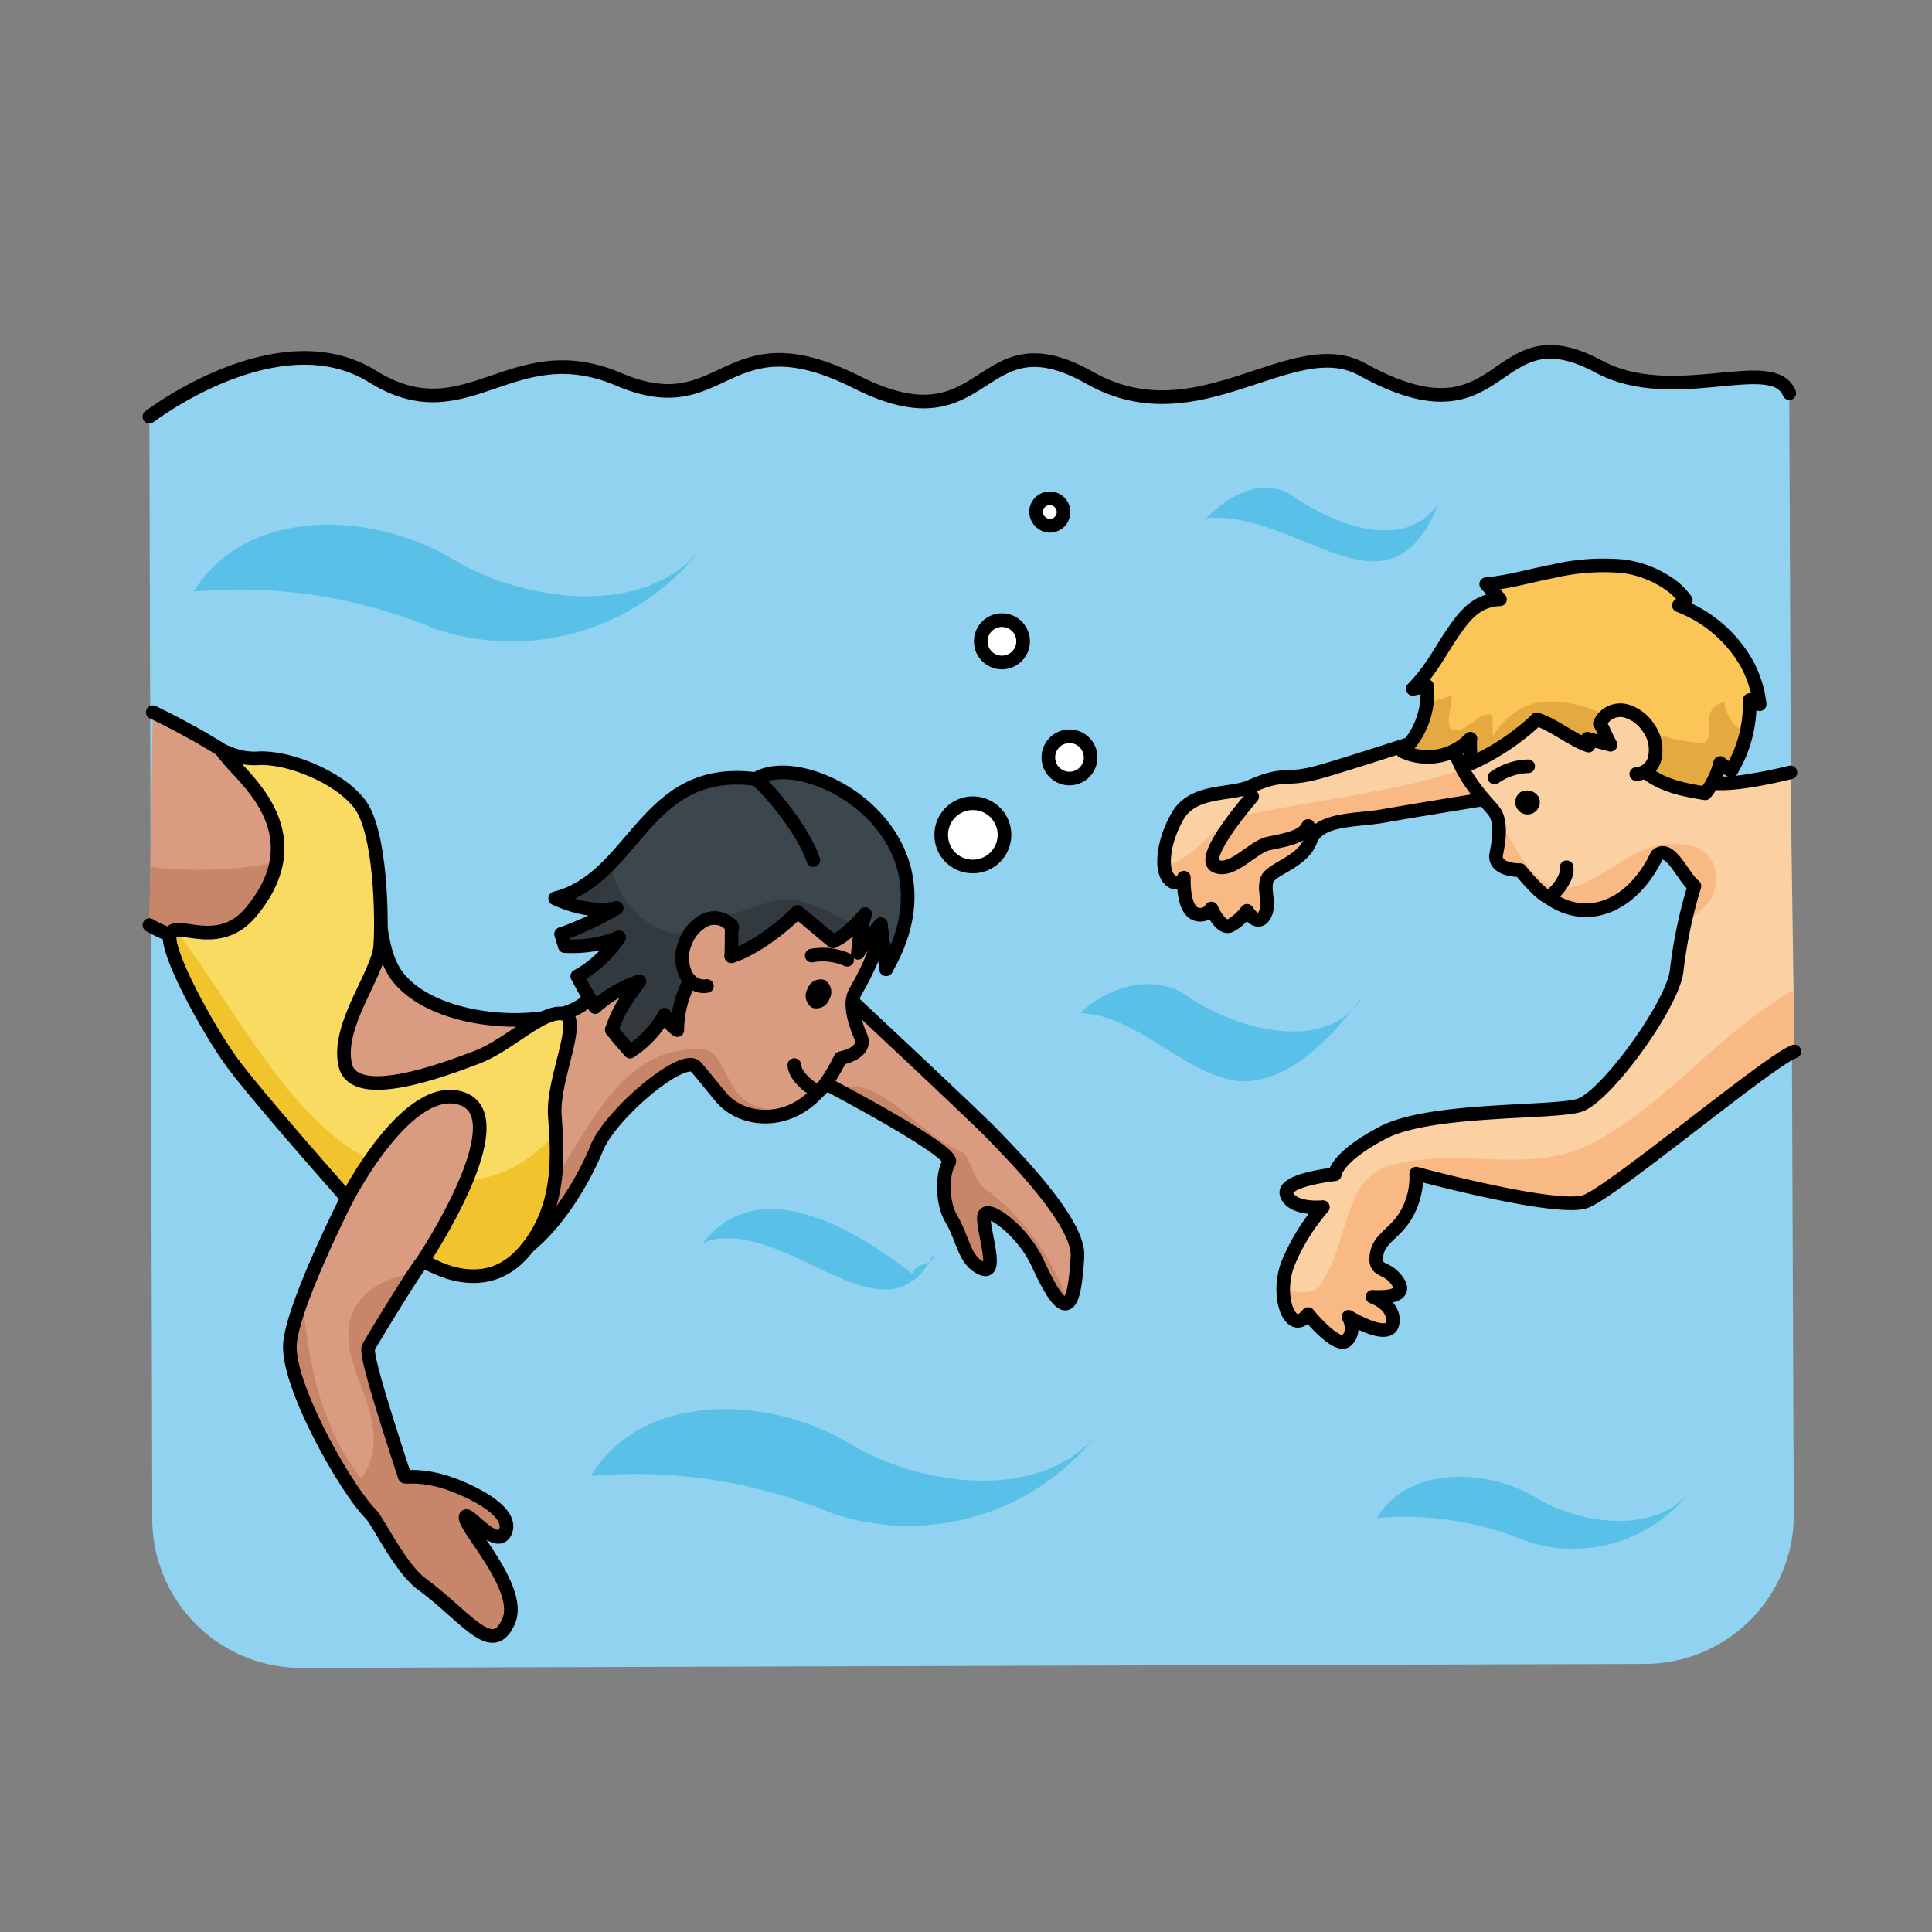 <svg id="_zzzebra_wasserspieletauchball" xmlns="http://www.w3.org/2000/svg" viewBox="0 0 283.465 283.465"><rect x="0" y="0" width="283.465" height="283.465" fill="#808080" stroke="none"/><defs><style>.cls-1{fill:#90d2f0;}.cls-2{fill:#59c1e7;}.cls-11,.cls-3{fill:none;}.cls-3{stroke:#000;stroke-linecap:round;stroke-linejoin:round;stroke-width:2px;}.cls-4{fill:#fbd0a3;}.cls-5{fill:#f8b985;}.cls-6{fill:#d99c80;}.cls-7{fill:#c7856a;}.cls-8{fill:#3c464d;}.cls-9{fill:#fcd1a4;}.cls-10{fill:#323a40;}.cls-12{fill:#fcc557;}.cls-13{fill:#e4a940;}.cls-14{fill:#f9db61;}.cls-15{fill:#f1c32c;}.cls-16{fill:#fff;}</style></defs><title>_zzzebra_wasserspieletauchball</title><path class="cls-1" d="M22.343,586.9l-.425-161.763s18.9-14.509,32.769-5.882,20.325-6.315,36.108.413,15.311-9.463,34.927.423,17.459-10.092,34.2-.629c15.906,8.987,29.655-6.945,39.941-1.259,21.466,11.856,18.65-9.05,34.68-.423,11.057,5.954,25.587-1.982,27.981,3.91l.662,164.474a21.877,21.877,0,0,1-21.811,21.964l-197.088.591A21.877,21.877,0,0,1,22.343,586.9Z" transform="translate(0 -364)"/><path class="cls-2" d="M211,438c-5,7-15,3-21-1-4-3-9-1-13,3v.04C190.615,438.757,203.712,456.22,211,438Z" transform="translate(0 -364)"/><path class="cls-2" d="M174,510c-4.777-3.185-11.446-1.291-15.484,2.638,7.542.294,13.393,7,20.484,9.362,7.14,2.678,14.279-3.408,19.286-9.724C192.325,518.2,180.315,514.511,174,510Z" transform="translate(0 -364)"/><path class="cls-2" d="M137,548c-.2.409-.416.784-.632,1.138A1.216,1.216,0,0,0,137,548Z" transform="translate(0 -364)"/><path class="cls-2" d="M136.368,549.138c-.88.53-2.368.452-2.368,1.862-8.648-6.727-22.834-15.288-31.028-4.413.346-.213.688-.417,1.028-.587C115.65,543.088,129.183,560.9,136.368,549.138Z" transform="translate(0 -364)"/><path class="cls-2" d="M200,510c-.537.752-1.111,1.516-1.714,2.276A10.089,10.089,0,0,0,200,510Z" transform="translate(0 -364)"/><path class="cls-2" d="M161.2,574.1c.277-.353.545-.72.8-1.1Q161.61,573.563,161.2,574.1Z" transform="translate(0 -364)"/><path class="cls-2" d="M125,576c-11.986-7.376-30.762-7.94-38.323,4.554A74.9,74.9,0,0,1,122,586a35.111,35.111,0,0,0,39.2-11.9C152.795,584.8,134.681,581.808,125,576Z" transform="translate(0 -364)"/><path class="cls-2" d="M66.772,446.234c-11.985-7.376-30.761-7.94-38.322,4.554a74.894,74.894,0,0,1,35.322,5.446,35.11,35.11,0,0,0,39.2-11.9C94.567,455.038,76.453,452.042,66.772,446.234Z" transform="translate(0 -364)"/><path class="cls-2" d="M225.678,583.908c-7.4-4.554-19-4.9-23.663,2.812a46.252,46.252,0,0,1,21.81,3.363,21.682,21.682,0,0,0,24.205-7.346C242.84,589.345,231.655,587.5,225.678,583.908Z" transform="translate(0 -364)"/><path class="cls-3" d="M21.918,425.134s18.9-14.509,32.769-5.882,20.325-6.315,36.108.413,15.311-9.463,34.927.423,17.459-10.092,34.2-.629c15.906,8.987,29.655-6.945,39.941-1.259,21.466,11.856,18.65-9.05,34.68-.423,11.057,5.954,25.587-1.982,27.981,3.91" transform="translate(0 -364)"/><path class="cls-4" d="M213.782,470.847l5.5,10.164s-12.528,2.013-16.356,2.714-9.39.279-10.649,3.612c-1.208,3.23-5.841,4.107-6.4,5.779s.629,3.694-.423,5.293-2.5-.774-2.5-.774a7.849,7.849,0,0,1-2.436,2.167c-1.393.692-2.786-2.507-2.786-2.507a1.9,1.9,0,0,1-2.641.629c-1.61-1.1-1.394-5.149-1.394-5.149a1.238,1.238,0,0,1-2.084.268c-1.331-1.176-1.114-5.355,1.176-9.318s7.75-3.023,10.65-4.313c5.149-2.3,4.942-.7,10.154-2.157S213.782,470.847,213.782,470.847Z" transform="translate(0 -364)"/><path class="cls-5" d="M181,484c-2.625.875-6.014,6.342-10.17,7.027a3.05,3.05,0,0,0,.788,2.016,1.239,1.239,0,0,0,2.085-.268s-.217,4.045,1.393,5.149a1.9,1.9,0,0,0,2.641-.629s1.393,3.2,2.786,2.507a7.849,7.849,0,0,0,2.436-2.167s1.455,2.374,2.5.774-.134-3.622.423-5.293,5.19-2.549,6.4-5.779c1.259-3.333,6.821-2.92,10.649-3.612s16.356-2.714,16.356-2.714l-2.641-4.88C205.694,480.33,193.1,481.154,181,484Z" transform="translate(0 -364)"/><path class="cls-3" d="M213.782,470.847s-14.963,4.943-20.184,6.408-5.005-.144-10.154,2.157c-2.9,1.29-8.348.341-10.65,4.313s-2.507,8.142-1.176,9.318a1.238,1.238,0,0,0,2.084-.268s-.216,4.045,1.394,5.149a1.9,1.9,0,0,0,2.641-.629s1.393,3.2,2.786,2.507a7.849,7.849,0,0,0,2.436-2.167s1.455,2.374,2.5.774-.134-3.622.423-5.293,5.19-2.549,6.4-5.779c1.259-3.333,6.821-2.92,10.649-3.612s16.356-2.714,16.356-2.714Z" transform="translate(0 -364)"/><path class="cls-6" d="M145.748,530.532c2.745,2.869,12.631,12.775,12.342,17.811-.465,8.131-1.775,9.937-5.861.939-2.126-4.7-7.771-8.9-7.874-6.718s2.25,8.627-.258,7.564c-2.672-1.125-2.724-4.334-4.55-7.347-1.4-2.342-1.321-6.707-.289-8.245s-17.9-11.454-17.9-11.454l3.168-12.651S142.993,527.653,145.748,530.532Z" transform="translate(0 -364)"/><path class="cls-7" d="M144,538c-1-1-2-5-3-5-6.787-2.909-11.694-11.457-18.367-9.24,4.234,2.259,17.493,9.474,16.625,10.776-1.032,1.538-1.115,5.9.289,8.245,1.826,3.013,1.878,6.222,4.55,7.347,2.508,1.063.165-5.376.258-7.564s5.748,2.023,7.874,6.718c2.194,4.833,3.587,6.545,4.48,5.839A35.514,35.514,0,0,0,144,538Z" transform="translate(0 -364)"/><path class="cls-3" d="M124.522,510.431s18.471,17.222,21.226,20.1,12.631,12.775,12.342,17.811c-.465,8.131-1.775,9.937-5.861.939-2.126-4.7-7.771-8.9-7.874-6.718s2.25,8.627-.258,7.564c-2.672-1.125-2.724-4.334-4.55-7.347-1.4-2.342-1.321-6.707-.289-8.245s-17.9-11.454-17.9-11.454Z" transform="translate(0 -364)"/><path class="cls-6" d="M126.751,498.543l.052-.061a.213.213,0,0,1-.062-.042Zm.175-.4a23.728,23.728,0,0,0-1.032,5.634c1.383-1.929,3.168-3.993,3.334-4.158a17.27,17.27,0,0,1-1.342,5.18,41.081,41.081,0,0,1-2.353,4.643,3.689,3.689,0,0,0-.464,1.61c-.114,2.353,1.269,4.995,1.362,5.449.361,1.826-2.188,2.579-3.106,2.765,0,0-1.981,4.014-3.25,4.86l-.052.062c-4.757,5.232-11.351,4.2-14.168.867-1.878-2.219-3.55-4.427-3.952-4.685-2.281-1.424-12.827,7.554-14.509,12.466,0,0-7.027,17.552-18.884,17.655a15.636,15.636,0,0,1-6.47-1.382c-.34-.145-7.491,11.67-7.976,12.558s2,8.792,5.314,18.956c.083.258,2.931-.557,8.09,1.62s7.4,4.52,6.728,6.357c-1.217,3.281-6.191-3.746-5.871-1.817s8.379,10.454,6.284,15.128c-2.394,5.345-6.006-.526-12.723-5.5-3.2-2.363-6.378-9.163-7.513-10.3C50.762,582.489,41.939,567,42.558,561s8.431-21.329,8.431-21.329c-4.293-4.891-6.656-8.9-8.771-10.67-4.283-3.57-15.861-24.58-16.81-27.1s21.7-16.654,11.516-23.929c-3.643-2.6-2.92-2.126-.609-2.178,3.777-.093,12.187,1.187,15.448,6.058C57.005,489.71,53.847,502,58.584,507.6c6.273,7.44,23.878,7.44,27.665,3.064l.278-.165c.258.413.527.826.8,1.238a18.247,18.247,0,0,1,6.491-3.756c-1.93,2.714-3,3.963-4.045,7.12.8,1.032,1.7,2.1,2.683,3.168a15.5,15.5,0,0,0,5.066-5.4,5.07,5.07,0,0,0,1.858,2.259,15.47,15.47,0,0,1,1.774-7.109l.124-.145a3.21,3.21,0,0,1-.619-.815,5.758,5.758,0,0,1-.1-4.819,6.065,6.065,0,0,1,2.4-2.982,3.282,3.282,0,0,1,3-.361,3.372,3.372,0,0,1,1.1.712,4.226,4.226,0,0,1,.279.33c.031,1.063-.041,4.354-.041,4.354.278-.041,4.375-1.31,9.72-6.48.444.279,4.757,4,5.2,4.293a7.61,7.61,0,0,0,1.62-.95l.052.021.123.031-.082-.1-.031.01A23.235,23.235,0,0,0,126.926,498.141Z" transform="translate(0 -364)"/><path class="cls-8" d="M101.149,508.027a15.47,15.47,0,0,0-1.774,7.109,5.07,5.07,0,0,1-1.858-2.259,15.5,15.5,0,0,1-5.066,5.4c-.981-1.073-1.879-2.136-2.683-3.168,1.042-3.157,2.115-4.406,4.045-7.12a18.247,18.247,0,0,0-6.491,3.756c-.268-.412-.537-.825-.8-1.238-.65-1.063-1.248-2.156-1.805-3.271a17.854,17.854,0,0,0,6.108-5.7,18.475,18.475,0,0,1-7.935,1.269l-.547-1.754a45.832,45.832,0,0,0,8.111-3.818c-4.1.939-8.585-1.218-8.978-1.4l.021-.031c11.805-3.055,13-19.617,29.368-17.5,7.409-4.613,30.07,7.718,19.585,27.118l-2.569-.619a17.27,17.27,0,0,0,1.342-5.18c-.166.165-1.951,2.229-3.334,4.158a23.728,23.728,0,0,1,1.032-5.634,23.235,23.235,0,0,1-3.023,2.982l-.083.031.021.01a7.61,7.61,0,0,1-1.62.95c-.444-.289-4.757-4.014-5.2-4.293-5.345,5.17-9.442,6.439-9.72,6.48,0,0,.072-3.291.041-4.354a4.226,4.226,0,0,0-.279-.33,3.372,3.372,0,0,0-1.1-.712,3.282,3.282,0,0,0-3,.361,6.065,6.065,0,0,0-2.4,2.982,5.758,5.758,0,0,0,.1,4.819,3.21,3.21,0,0,0,.619.815Z" transform="translate(0 -364)"/><path class="cls-9" d="M126.8,498.482l-.052.061-.01-.1A.213.213,0,0,0,126.8,498.482Z" transform="translate(0 -364)"/><path class="cls-9" d="M123.934,501.113l.082.1-.123-.031-.052-.021c.021-.01.041-.03.062-.041Z" transform="translate(0 -364)"/><path class="cls-9" d="M123.9,501.123c-.021.011-.041.031-.062.041l-.021-.01Z" transform="translate(0 -364)"/><path class="cls-9" d="M119.889,524.527a.145.145,0,0,1-.031.041c-.01-.01.01-.031.031-.083Z" transform="translate(0 -364)"/><path class="cls-10" d="M125.894,503.775c.66-.92,1.407-1.866,2.031-2.626-.526-.254-1.047-.524-1.568-.805A20.4,20.4,0,0,0,125.894,503.775Z" transform="translate(0 -364)"/><path class="cls-10" d="M127.886,504.8l2.57.619a25.265,25.265,0,0,0,1.319-2.879,15.584,15.584,0,0,1-2.867-.941A19.8,19.8,0,0,1,127.886,504.8Z" transform="translate(0 -364)"/><path class="cls-10" d="M104,498a5,5,0,0,1-.075.846,3.028,3.028,0,0,1,2.033.059,3.372,3.372,0,0,1,1.1.712,4.226,4.226,0,0,1,.279.33c.031,1.063-.041,4.354-.041,4.354.278-.041,4.375-1.31,9.72-6.48.444.279,4.757,4,5.2,4.293a7.61,7.61,0,0,0,1.62-.95l-.021-.01.083-.031a14.062,14.062,0,0,0,1.485-1.312C122.109,497.987,118.825,496,115,496,112,496,108,499,104,498Z" transform="translate(0 -364)"/><path class="cls-10" d="M89.472,490.779a17.025,17.025,0,0,1-7.97,5.02l-.021.031c.393.185,4.881,2.342,8.978,1.4a45.832,45.832,0,0,1-8.111,3.818l.547,1.754a18.475,18.475,0,0,0,7.935-1.269,17.864,17.864,0,0,1-6.108,5.7c.557,1.114,1.155,2.208,1.805,3.271.258.413.527.826.8,1.238a18.247,18.247,0,0,1,6.491-3.756c-1.93,2.714-3,3.963-4.045,7.12.8,1.032,1.7,2.1,2.683,3.168a15.5,15.5,0,0,0,5.066-5.4,5.07,5.07,0,0,0,1.858,2.259,15.47,15.47,0,0,1,1.774-7.109l.124-.145a3.21,3.21,0,0,1-.619-.815,5.758,5.758,0,0,1-.1-4.819,6.1,6.1,0,0,1,.63-1.2C95.053,501.349,90.823,496.318,89.472,490.779Z" transform="translate(0 -364)"/><path class="cls-7" d="M52,556c-4,8,7,16,1,25-6.258-8.343-7.68-17.171-8.639-26.481a29.813,29.813,0,0,0-1.8,6.485c-.619,6,8.2,21.485,11.815,25.107,1.135,1.135,4.314,7.935,7.513,10.3,6.717,4.974,10.329,10.845,12.723,5.5,2.095-4.675-5.964-13.208-6.284-15.128s4.654,5.1,5.871,1.817c.671-1.837-1.568-4.18-6.728-6.357s-8.007-1.362-8.09-1.62c-3.312-10.164-5.789-18.058-5.314-18.956.372-.681,4.669-7.795,6.8-11C57.267,551.431,53.869,552.73,52,556Z" transform="translate(0 -364)"/><path class="cls-7" d="M72,548c-1.853,1.112-4.532,1.537-7.372,1.988a14.908,14.908,0,0,0,3.882.5c11.857-.1,18.884-17.655,18.884-17.655,1.682-4.912,12.228-13.89,14.509-12.466.4.258,2.074,2.466,3.952,4.685,2.445,2.893,7.734,4.046,12.2.881C105.333,529.833,107.8,518,103,518,87,517,84,540,72,548Z" transform="translate(0 -364)"/><path class="cls-3" d="M107.444,500.091c-.01-.01-.021-.02-.021-.031a.8.8,0,0,1-.082-.113,4.226,4.226,0,0,0-.279-.33,3.372,3.372,0,0,0-1.1-.712,3.282,3.282,0,0,0-3,.361,6.065,6.065,0,0,0-2.4,2.982,5.758,5.758,0,0,0,.1,4.819,3.21,3.21,0,0,0,.619.815,3.527,3.527,0,0,0,.64.475c.093.041.186.093.279.134a2.908,2.908,0,0,0,1.517.175" transform="translate(0 -364)"/><path class="cls-3" d="M120.075,524.124c1.269-.846,3.25-4.86,3.25-4.86.918-.186,3.467-.939,3.106-2.765-.093-.454-1.476-3.1-1.362-5.449a3.689,3.689,0,0,1,.464-1.61,41.081,41.081,0,0,0,2.353-4.643,17.27,17.27,0,0,0,1.342-5.18" transform="translate(0 -364)"/><path class="cls-3" d="M86.249,510.668c-3.787,4.376-21.392,4.376-27.665-3.064-4.737-5.6-1.579-17.894-6.821-25.746-3.261-4.871-11.671-6.151-15.448-6.058-2.311.052-3.034-.423.609,2.178,10.185,7.275-12.455,21.412-11.516,23.929s12.527,23.528,16.81,27.1c2.115,1.765,4.478,5.779,8.771,10.67,0,0-7.822,15.334-8.431,21.329s8.2,21.485,11.815,25.107c1.135,1.135,4.314,7.935,7.513,10.3,6.717,4.974,10.329,10.845,12.723,5.5,2.095-4.674-5.964-13.208-6.284-15.128s4.654,5.1,5.871,1.817c.671-1.837-1.568-4.18-6.728-6.357s-8.007-1.362-8.09-1.62c-3.312-10.164-5.789-18.058-5.314-18.956s7.636-12.7,7.976-12.558a15.636,15.636,0,0,0,6.47,1.382c11.857-.1,18.884-17.655,18.884-17.655,1.682-4.912,12.228-13.89,14.509-12.466.4.258,2.074,2.466,3.952,4.685,2.817,3.333,9.411,4.365,14.168-.867" transform="translate(0 -364)"/><path class="cls-3" d="M107.331,499.73c0,.052.01.134.01.217.031,1.063-.041,4.354-.041,4.354" transform="translate(0 -364)"/><path class="cls-3" d="M107.3,504.3c.278-.041,4.375-1.31,9.72-6.48" transform="translate(0 -364)"/><path class="cls-3" d="M117.02,497.821c.444.279,4.757,4,5.2,4.293" transform="translate(0 -364)"/><path class="cls-3" d="M122.221,502.114a7.61,7.61,0,0,0,1.62-.95c.021-.01.041-.03.062-.041a23.235,23.235,0,0,0,3.023-2.982" transform="translate(0 -364)"/><path class="cls-3" d="M126.926,498.141a23.728,23.728,0,0,0-1.032,5.634" transform="translate(0 -364)"/><path class="cls-3" d="M125.894,503.775c1.383-1.929,3.168-3.993,3.334-4.158" transform="translate(0 -364)"/><path class="cls-3" d="M130.063,506.128c.135-.237.269-.475.392-.712,10.485-19.4-12.176-31.731-19.585-27.118" transform="translate(0 -364)"/><path class="cls-3" d="M110.87,478.3C94.5,476.182,93.307,492.744,81.5,495.8" transform="translate(0 -364)"/><path class="cls-3" d="M89.768,515.105c.8,1.032,1.7,2.1,2.683,3.168" transform="translate(0 -364)"/><path class="cls-3" d="M84.722,507.232c.557,1.115,1.155,2.208,1.805,3.271.258.413.527.826.8,1.238" transform="translate(0 -364)"/><path class="cls-3" d="M92.451,518.273a15.5,15.5,0,0,0,5.066-5.4,5.07,5.07,0,0,0,1.858,2.259,15.47,15.47,0,0,1,1.774-7.109" transform="translate(0 -364)"/><path class="cls-3" d="M81.461,495.819a.034.034,0,0,0,.02.011c.393.185,4.881,2.342,8.978,1.4" transform="translate(0 -364)"/><path class="cls-3" d="M90.459,497.233a45.832,45.832,0,0,1-8.111,3.818" transform="translate(0 -364)"/><path class="cls-3" d="M82.9,502.805a18.475,18.475,0,0,0,7.935-1.269" transform="translate(0 -364)"/><path class="cls-3" d="M90.83,501.536a17.854,17.854,0,0,1-6.108,5.7" transform="translate(0 -364)"/><path class="cls-3" d="M87.322,511.741a18.247,18.247,0,0,1,6.491-3.756c-1.93,2.714-3,3.963-4.045,7.12" transform="translate(0 -364)"/><path class="cls-3" d="M110.87,478.3c1.568,1,7.058,7.553,8.462,11.9" transform="translate(0 -364)"/><path class="cls-6" d="M37.626,477.926c5.613,5.614,7.078,14.405-1.043,22.134-5.562,5.284-14.663-.33-14.663-.33l.495-31.236S33.374,473.675,37.626,477.926Z" transform="translate(0 -364)"/><path d="M121.035,507.794a2.008,2.008,0,0,0-2.536,1.251,2.078,2.078,0,0,0,.645,2.8,2.005,2.005,0,0,0,2.536-1.248A2.084,2.084,0,0,0,121.035,507.794Z" transform="translate(0 -364)"/><path class="cls-3" d="M124.3,504.818a8.869,8.869,0,0,0-5.2-.615" transform="translate(0 -364)"/><path class="cls-3" d="M120.013,524.086c-.493.032-3.391-1.954-3.468-3.821" transform="translate(0 -364)"/><path class="cls-11" d="M223.038,480.258a2.231,2.231,0,1,0,2.714.671A2,2,0,0,0,223.038,480.258Z" transform="translate(0 -364)"/><path class="cls-4" d="M262.694,477.328s-7.977,2.022-11.269,1.547l-.165-.082a7.636,7.636,0,0,1-1.083,1.6c-3.065-.5-6.3-1.114-8.689-3.095l-.082-.145a.386.386,0,0,0,.113-.062,1.884,1.884,0,0,0,.237-.175,3.14,3.14,0,0,0,.981-1.486,5.513,5.513,0,0,0-.857-4.623,5.875,5.875,0,0,0-2.92-2.363,3.336,3.336,0,0,0-2.993.268,3.237,3.237,0,0,0-.928.908,2.924,2.924,0,0,0-.269.5c0,.01-.01.02-.01.031.547.959.991,2.156,1.548,3.126-1.135-.3-2.27-.6-3.405-.887.062.34.124.681.185,1.011-2.352-.743-5.159-3.127-7.6-3.839a34.907,34.907,0,0,1-9.751,6.491c.1-1.145-.1-2.5,0-3.643a10.1,10.1,0,0,1-2.27,1.693h-.011c1.156,3.931,4.283,7.2,5.531,8.637a3.477,3.477,0,0,1,.764,1.444c.567,2.219-.258,5.015-.258,5.469.01,1.817,2.631,2.033,3.57,2.023,0,0,2.714,3.426,4.118,3.983l.062.052c5.654,4.024,12.32,1.228,15.85-6.171,1.94-1.827,3.88,3.292,5.52,4.468a70.345,70.345,0,0,0-2.579,12.218c-.362,4.932-10.464,18.791-14.334,19.967s-21.855.361-28.79,3.994-7.048,6.108-7.048,6.108-7.987.826-7.047,3.055,5.293,1.764,5.293,1.764a30.189,30.189,0,0,0-5.056,8.111c-1.992,4.809.258,11.011,2.879,7.585,0,0,4.293,5.283,5.7,3.838s.237-3.436.237-3.436,6,3.643,6.46.939-2.941-3.88-2.941-3.88,5.407.475,3.767-2.115-3.53-1.29-3.179-3.994,3.137-3.219,4.737-6.666a10.9,10.9,0,0,0,1.083-5.293s20.731,5.613,24.848,4.086,27-20.721,30.638-22.011Z" transform="translate(0 -364)"/><path class="cls-3" d="M129.244,499.679l.762,6.538" transform="translate(0 -364)"/><path class="cls-3" d="M82.336,501.053c.149.552.326,1.14.535,1.762" transform="translate(0 -364)"/><path class="cls-5" d="M251,496c2-4,0-8-4-8-9-2-15.647,12.269-22.647,3.269-1.46-1.461-3.184-5.186-4.524-6.622a16.581,16.581,0,0,1-.341,5c.01,1.817,2.631,2.033,3.57,2.023,0,0,2.714,3.426,4.118,3.983l.062.052c5.654,4.024,12.32,1.228,15.85-6.171,1.94-1.827,3.88,3.292,5.52,4.468,0,0-.713,2.334-1.4,5.253A12.242,12.242,0,0,0,251,496Z" transform="translate(0 -364)"/><path class="cls-5" d="M235,531c-10,6-20,1-31,4-7,2-6,11-10,17-.681,2.042-3.214,1.766-5.709,1.067-.032,3.538,1.7,6.27,3.635,3.738,0,0,4.293,5.283,5.7,3.838s.237-3.436.237-3.436,6,3.643,6.46.939-2.941-3.88-2.941-3.88,5.407.475,3.767-2.115-3.53-1.29-3.179-3.994,3.137-3.219,4.737-6.666a10.9,10.9,0,0,0,1.083-5.293s20.731,5.613,24.848,4.086,27-20.721,30.638-22.011l-.127-8.977C252.845,515.055,245.432,524.914,235,531Z" transform="translate(0 -364)"/><path class="cls-12" d="M234.76,470.146c.547.959.991,2.156,1.548,3.126-1.135-.3-2.27-.6-3.405-.887.062.34.124.681.185,1.011-2.352-.743-5.159-3.127-7.6-3.839a34.907,34.907,0,0,1-9.751,6.491c.1-1.145-.1-2.5,0-3.643a10.1,10.1,0,0,1-2.27,1.693h-.011a8.693,8.693,0,0,1-7.646.144,11.882,11.882,0,0,0,3.581-9.586c-.021.01-.031.01-.052.02-.691.135-1.372.258-2.053.393a24.412,24.412,0,0,0,2.734-3.354c.991-1.4,1.827-2.92,2.8-4.355,1.785-2.662,3.6-5.324,7.264-5.428-.671-.743-1.341-1.485-2.022-2.228,3.405-.31,6.563-1.27,9.906-1.909a32,32,0,0,1,10.3-.7,15.333,15.333,0,0,1,7.172,2.972,10.4,10.4,0,0,1,1.919,2.012l-1.021.743a19.472,19.472,0,0,1,10.04,8.678,16.451,16.451,0,0,1,1.806,5.82c-.506-.206-.98-.4-1.465-.609a19.114,19.114,0,0,1-2.7,10.361,11.18,11.18,0,0,1-1.63-1.125,11.248,11.248,0,0,1-1.115,2.848,7.636,7.636,0,0,1-1.083,1.6c-3.065-.5-6.3-1.114-8.689-3.095l-.082-.145a.386.386,0,0,0,.113-.062,1.884,1.884,0,0,0,.237-.175,3.14,3.14,0,0,0,.981-1.486,5.513,5.513,0,0,0-.857-4.623,5.875,5.875,0,0,0-2.92-2.363,3.336,3.336,0,0,0-2.993.268,3.25,3.25,0,0,0-.928.908,2.924,2.924,0,0,0-.269.5C234.77,470.125,234.76,470.135,234.76,470.146Z" transform="translate(0 -364)"/><path class="cls-9" d="M227.423,495.953c.031.042.052.062.052.073h-.01c-.011-.011-.011-.021-.021-.031S227.434,495.964,227.423,495.953Z" transform="translate(0 -364)"/><path class="cls-9" d="M227.444,496c.01.01.01.02.021.031-.011,0-.011-.021-.031-.031,0-.011-.011-.031-.011-.042C227.434,495.964,227.434,495.984,227.444,496Z" transform="translate(0 -364)"/><path d="M225.752,480.929a1.8,1.8,0,1,1-2.714-.671A2,2,0,0,1,225.752,480.929Z" transform="translate(0 -364)"/><path class="cls-13" d="M219,472v-3c-2-1-4,3-6,2-1-1,0-3,0-5a15.108,15.108,0,0,1-3.672,1.035,11.766,11.766,0,0,1-3.523,7.207,8.693,8.693,0,0,0,7.646-.144h.011a10.1,10.1,0,0,0,2.27-1.693c-.1,1.146.1,2.5,0,3.643a34.907,34.907,0,0,0,9.751-6.491c2.446.712,5.253,3.1,7.6,3.839-.061-.33-.123-.671-.185-1.011,1.135.289,2.27.588,3.405.887-.557-.97-1-2.167-1.548-3.126,0-.011.01-.021.01-.031a2.924,2.924,0,0,1,.269-.5,3.251,3.251,0,0,1,.741-.758C229.5,466.462,223.591,465.114,219,472Z" transform="translate(0 -364)"/><path class="cls-13" d="M253,467c-4,1-1,5-3,6a23.572,23.572,0,0,1-7.788-1.64,5.343,5.343,0,0,1,.525,4.069,3.14,3.14,0,0,1-.981,1.486,1.884,1.884,0,0,1-.237.175.386.386,0,0,1-.113.062l.082.145c2.384,1.981,5.624,2.59,8.689,3.095a7.636,7.636,0,0,0,1.083-1.6,11.248,11.248,0,0,0,1.115-2.848,11.18,11.18,0,0,0,1.63,1.125,19.244,19.244,0,0,0,2.206-5.5A5.678,5.678,0,0,1,253,467Z" transform="translate(0 -364)"/><path class="cls-3" d="M234.76,470.146c0-.011.01-.021.01-.031a2.924,2.924,0,0,1,.269-.5,3.25,3.25,0,0,1,.928-.908,3.336,3.336,0,0,1,2.993-.268,5.875,5.875,0,0,1,2.92,2.363,5.513,5.513,0,0,1,.857,4.623,3.14,3.14,0,0,1-.981,1.486,1.884,1.884,0,0,1-.237.175.386.386,0,0,1-.113.062,2.778,2.778,0,0,1-1.332.423" transform="translate(0 -364)"/><path class="cls-3" d="M219.271,478.071a8.985,8.985,0,0,1,4.943-1.641" transform="translate(0 -364)"/><path class="cls-3" d="M215.732,472.405a10.1,10.1,0,0,1-2.27,1.693h-.011a8.693,8.693,0,0,1-7.646.144" transform="translate(0 -364)"/><path class="cls-3" d="M263.272,518.273c-3.643,1.29-26.531,20.484-30.638,22.011s-24.848-4.086-24.848-4.086a10.9,10.9,0,0,1-1.083,5.293c-1.6,3.447-4.376,3.963-4.737,6.666s1.528,1.414,3.179,3.994-3.767,2.115-3.767,2.115,3.416,1.177,2.941,3.88-6.46-.939-6.46-.939,1.166,1.992-.237,3.436-5.7-3.838-5.7-3.838c-2.621,3.426-4.871-2.776-2.879-7.585a30.189,30.189,0,0,1,5.056-8.111s-4.354.465-5.293-1.764,7.047-3.055,7.047-3.055.124-2.466,7.048-6.108,24.91-2.818,28.79-3.994,13.972-15.035,14.333-19.967A70.409,70.409,0,0,1,248.608,494c-1.64-1.176-3.58-6.295-5.52-4.468-3.53,7.4-10.2,10.195-15.85,6.171" transform="translate(0 -364)"/><path class="cls-3" d="M251.425,478.875c3.292.475,11.269-1.547,11.269-1.547" transform="translate(0 -364)"/><path class="cls-3" d="M227.227,495.6c.485-.073,2.921-2.56,2.632-4.355" transform="translate(0 -364)"/><path class="cls-3" d="M225.483,469.557c2.446.712,5.253,3.1,7.6,3.839-.061-.33-.123-.671-.185-1.011,1.135.289,2.27.588,3.405.887-.557-.97-1-2.167-1.548-3.126" transform="translate(0 -364)"/><path class="cls-3" d="M205.805,474.242a11.882,11.882,0,0,0,3.581-9.586c-.021.01-.031.01-.052.02-.691.135-1.372.258-2.053.393a24.412,24.412,0,0,0,2.734-3.354c.991-1.4,1.827-2.92,2.8-4.355,1.785-2.662,3.6-5.324,7.264-5.428-.671-.743-1.341-1.485-2.022-2.228,3.405-.31,6.563-1.27,9.906-1.909a32,32,0,0,1,10.3-.7,15.333,15.333,0,0,1,7.172,2.972,10.4,10.4,0,0,1,1.919,2.012l-1.021.743a19.472,19.472,0,0,1,10.04,8.678,16.451,16.451,0,0,1,1.806,5.82c-.506-.206-.98-.4-1.465-.609a19.114,19.114,0,0,1-2.7,10.361,11.18,11.18,0,0,1-1.63-1.125,11.248,11.248,0,0,1-1.115,2.848,7.636,7.636,0,0,1-1.083,1.6c-3.065-.5-6.3-1.114-8.689-3.095" transform="translate(0 -364)"/><path class="cls-3" d="M225.483,469.557a34.907,34.907,0,0,1-9.751,6.491c.1-1.145-.1-2.5,0-3.643" transform="translate(0 -364)"/><path class="cls-3" d="M227.176,495.654c-1.4-.557-4.118-3.983-4.118-3.983-.939.01-3.56-.206-3.57-2.023,0-.454.826-3.25.258-5.469a3.477,3.477,0,0,0-.764-1.444c-1.248-1.435-4.375-4.706-5.531-8.637" transform="translate(0 -364)"/><path class="cls-7" d="M22.055,491.2l-.135,8.527s9.1,5.614,14.663.33a16.925,16.925,0,0,0,5.526-9.86A59.656,59.656,0,0,1,22.055,491.2Z" transform="translate(0 -364)"/><path class="cls-3" d="M22.415,468.494s10.959,5.181,15.211,9.432c5.613,5.614,7.078,14.405-1.043,22.134-5.562,5.284-14.663-.33-14.663-.33" transform="translate(0 -364)"/><path class="cls-14" d="M82.565,512.722c3.106.485-1.548,9.5-1.166,14.942s1.166,13.972-4.943,20.473-14.364.784-14.364.784,13.776-20.669,5.82-23.682S50.937,539.8,50.937,539.8s-13.59-15.334-17.088-20.184-9.5-15.922-8.926-18.44,6.976,2.6,11.939-3.4c9.215-11.165-.578-19.121-3.2-22.227s-.1,0,4.169-.289,11.836,2.621,14.942,6.7,3.3,16.789,3.013,20.865-6.408,11.547-5.149,17.367,14.653.681,19.317-1.063S79.459,512.237,82.565,512.722Z" transform="translate(0 -364)"/><path class="cls-15" d="M25.737,500.452a.9.9,0,0,0-.814.723c-.578,2.518,5.438,13.58,8.926,18.44S50.937,539.8,50.937,539.8a56.309,56.309,0,0,1,3.38-5.554C41.941,527.783,34.742,512.05,25.737,500.452Z" transform="translate(0 -364)"/><path class="cls-15" d="M70,537c-.528.061-1.036.087-1.55.121a79.446,79.446,0,0,1-6.358,11.8s8.245,5.717,14.364-.784c5.218-5.553,5.412-12.584,5.114-17.907C78.312,533.887,74.305,536.462,70,537Z" transform="translate(0 -364)"/><path class="cls-3" d="M50.937,539.8s9.019-17.573,16.975-14.56-5.82,23.682-5.82,23.682,8.245,5.717,14.364-.784S81.791,533.1,81.4,527.664s4.272-14.457,1.166-14.942-7.956,4.654-12.61,6.408-18.048,6.883-19.317,1.063,4.86-13.291,5.149-17.367.093-16.789-3.013-20.865-10.67-6.986-14.942-6.7-6.79-2.817-4.169.289,12.414,11.062,3.2,22.227c-4.963,6-11.351.867-11.939,3.4s5.438,13.58,8.926,18.44S50.937,539.8,50.937,539.8Z" transform="translate(0 -364)"/><path class="cls-3" d="M183.721,480.869s-7.794,8.908-5.428,10.16,5.5-2.783,7.793-3.269,5.15-.9,5.846-2.577" transform="translate(0 -364)"/><path class="cls-16" d="M156.924,472.106a3.06,3.06,0,1,1-3.106,3.055A3.069,3.069,0,0,1,156.924,472.106Z" transform="translate(0 -364)"/><path class="cls-16" d="M154.024,436.784a2.19,2.19,0,1,1-2.012,2.177A2.1,2.1,0,0,1,154.024,436.784Z" transform="translate(0 -364)"/><path class="cls-16" d="M147.007,455.08a3.06,3.06,0,1,1-3.106,3.065A3.087,3.087,0,0,1,147.007,455.08Z" transform="translate(0 -364)"/><path class="cls-16" d="M142.745,482.064a4.536,4.536,0,1,1-4.643,4.54A4.588,4.588,0,0,1,142.745,482.064Z" transform="translate(0 -364)"/><path class="cls-3" d="M138.1,486.6a4.64,4.64,0,1,1,4.643,4.53A4.6,4.6,0,0,1,138.1,486.6Z" transform="translate(0 -364)"/><path class="cls-3" d="M153.818,475.161a3.1,3.1,0,1,1,3.106,3.064A3.079,3.079,0,0,1,153.818,475.161Z" transform="translate(0 -364)"/><path class="cls-3" d="M143.9,458.145a3.106,3.106,0,1,1,3.106,3.054A3.087,3.087,0,0,1,143.9,458.145Z" transform="translate(0 -364)"/><path class="cls-3" d="M152.012,438.961a2.019,2.019,0,1,1,2.012,2.188A2.1,2.1,0,0,1,152.012,438.961Z" transform="translate(0 -364)"/><rect class="cls-11" width="283.465" height="283.465"/></svg>